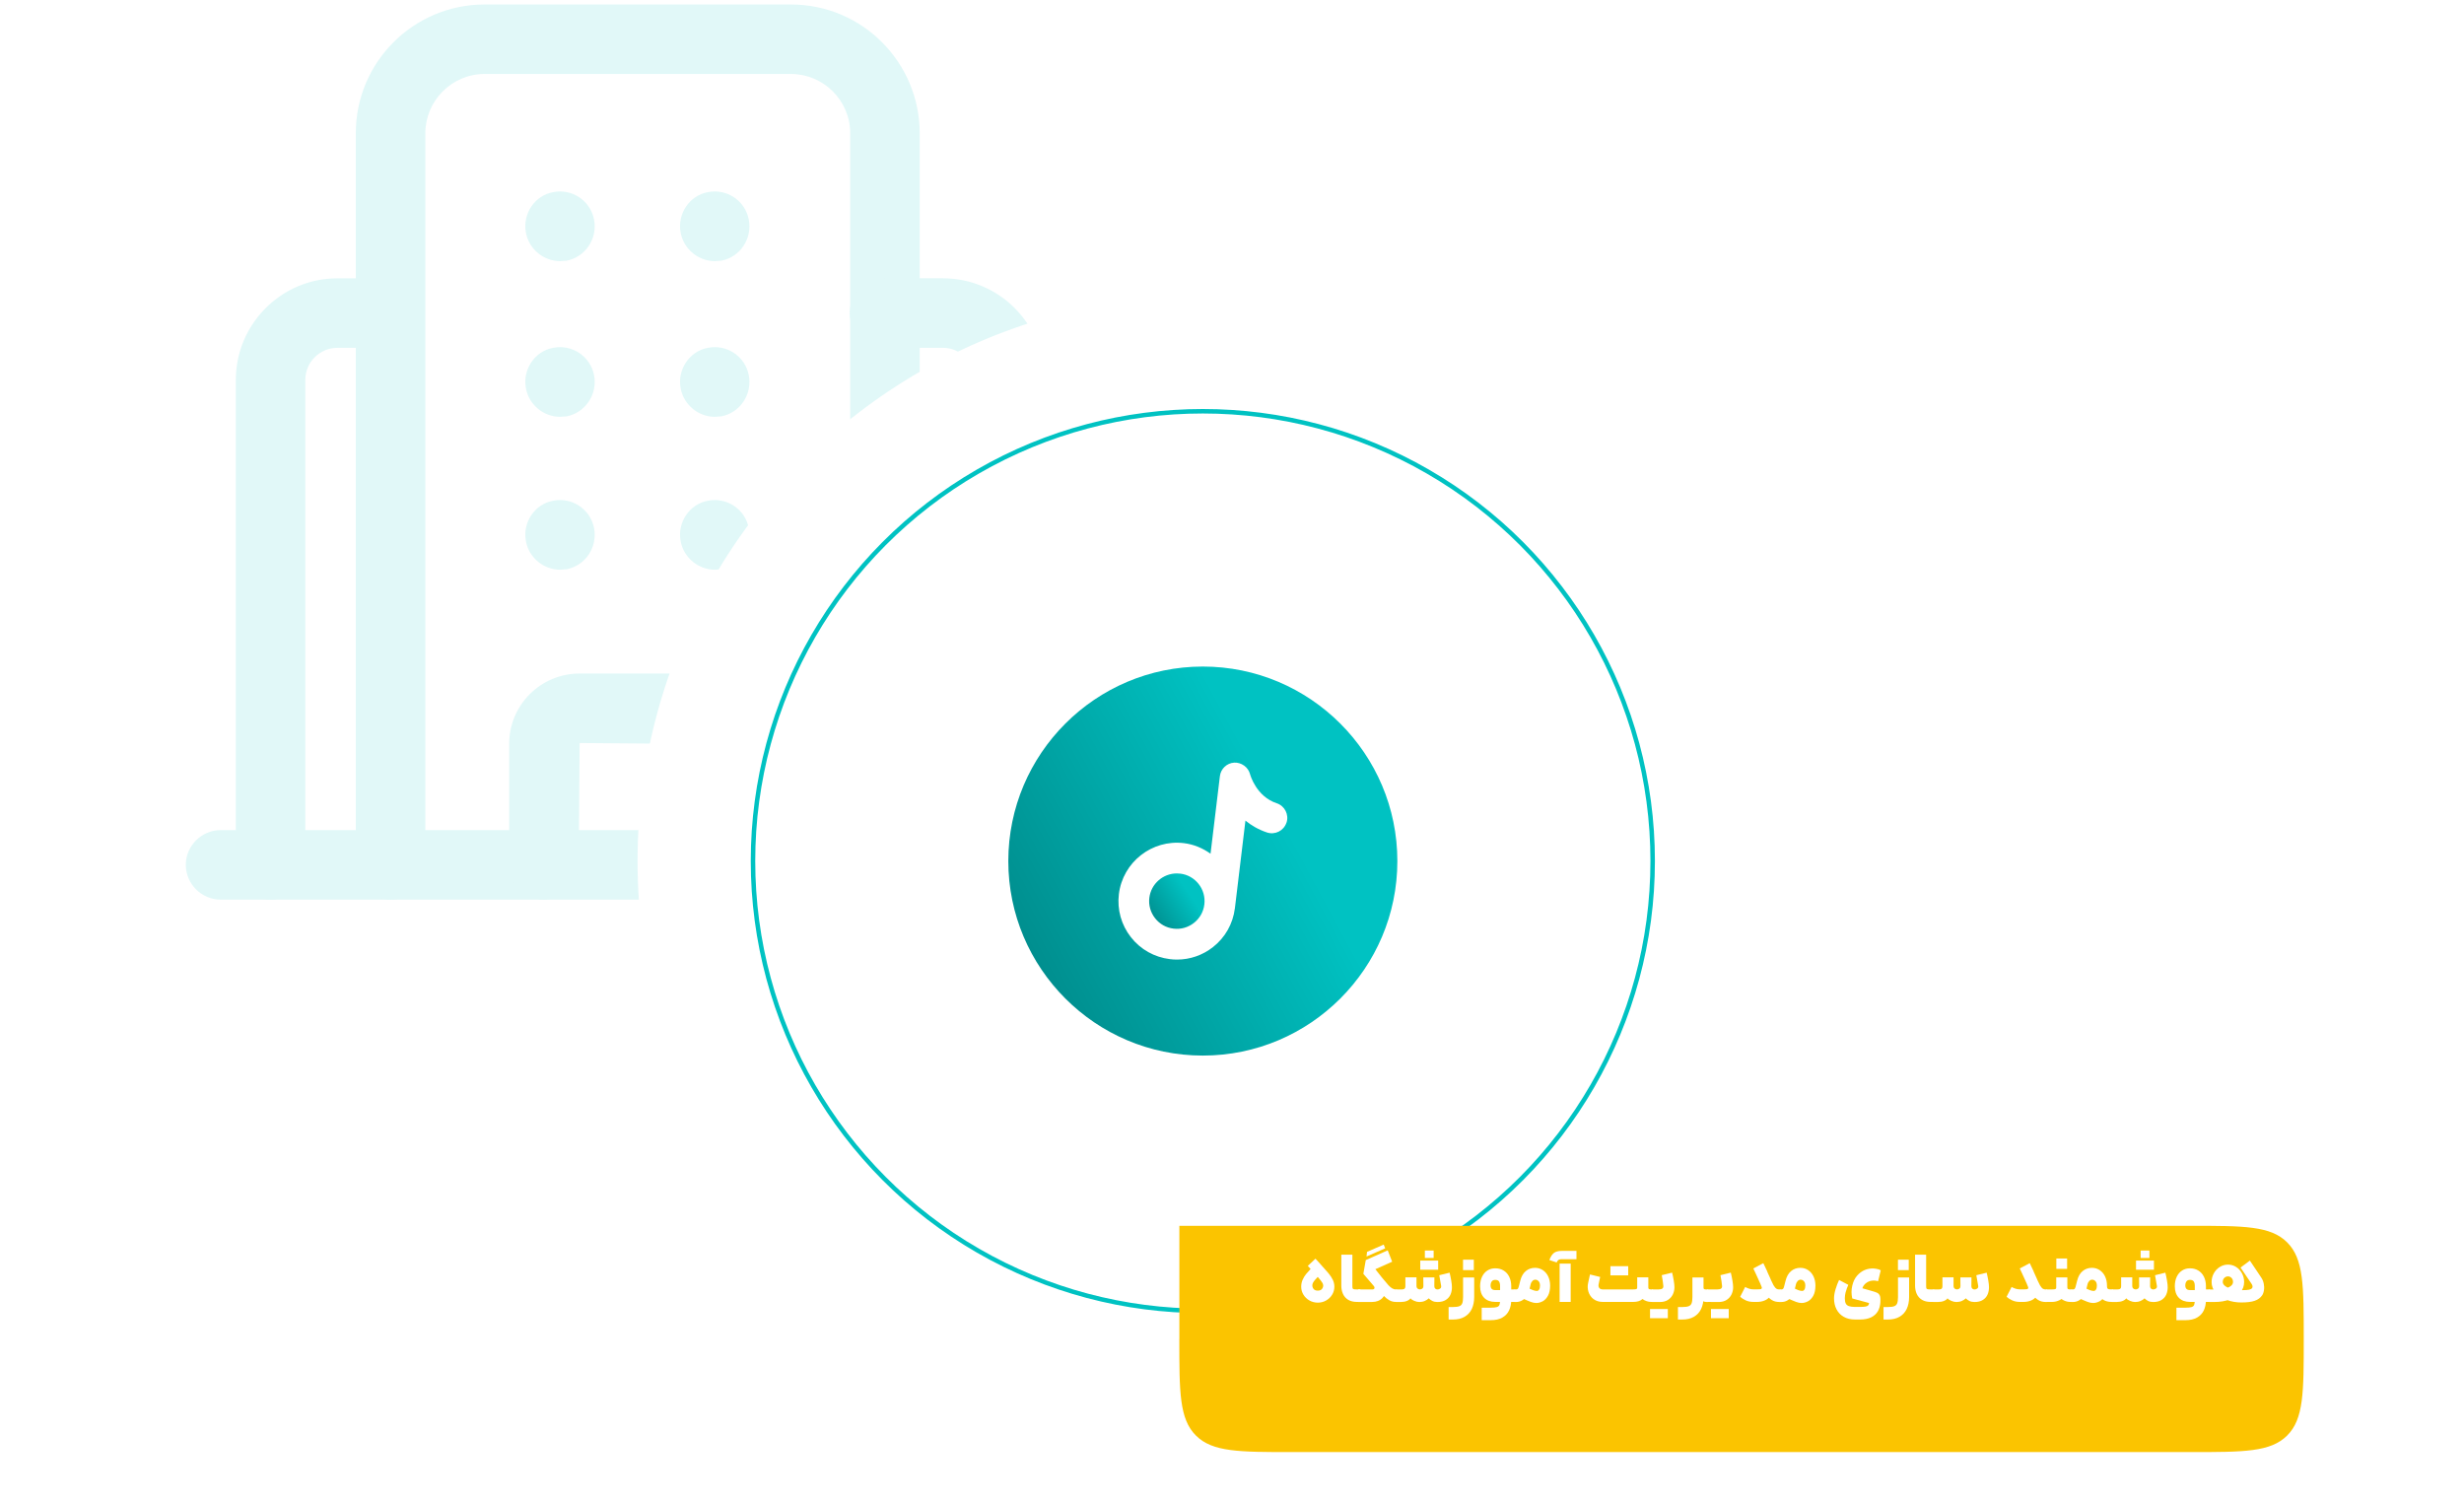 <?xml version="1.0" encoding="UTF-8"?>
<svg id="a" data-name="Layer 1" xmlns="http://www.w3.org/2000/svg" width="550" height="335" xmlns:xlink="http://www.w3.org/1999/xlink" viewBox="0 0 550 335">
  <defs>
    <clipPath id="b">
      <rect x="41.47" y="1" width="201.68" height="199.82" fill="none"/>
    </clipPath>
    <filter id="c" data-name="drop-shadow-194" filterUnits="userSpaceOnUse">
      <feOffset dx="0" dy="0"/>
      <feGaussianBlur result="d" stdDeviation="7"/>
      <feFlood flood-color="#212121" flood-opacity=".1"/>
      <feComposite in2="d" operator="in"/>
      <feComposite in="SourceGraphic"/>
    </filter>
    <linearGradient id="e" x1="241.32" y1="215.3" x2="268.94" y2="197.02" gradientUnits="userSpaceOnUse">
      <stop offset=".23" stop-color="#005858"/>
      <stop offset=".87" stop-color="#00c2c2"/>
    </linearGradient>
    <linearGradient id="f" x1="128.92" y1="267.47" x2="309.8" y2="169.94" xlink:href="#e"/>
    <filter id="g" data-name="drop-shadow-195" filterUnits="userSpaceOnUse">
      <feOffset dx="-10" dy="13"/>
      <feGaussianBlur result="h" stdDeviation="7"/>
      <feFlood flood-color="#dba100" flood-opacity=".15"/>
      <feComposite in2="h" operator="in"/>
      <feComposite in="SourceGraphic"/>
    </filter>
  </defs>
  <g clip-path="url(#b)">
    <g>
      <path d="M235.4,200.82H49.23c-4.24,0-7.76-3.52-7.76-7.76s3.52-7.76,7.76-7.76H235.4c4.24,0,7.76,3.52,7.76,7.76s-3.52,7.76-7.76,7.76Z" fill="#e1f8f8"/>
      <path d="M197.54,200.82c-4.24,0-7.76-3.52-7.76-7.76V29.75c0-7.34-6-13.24-13.24-13.24H108.18c-7.34,0-13.24,6-13.24,13.24V193.06c0,4.24-3.52,7.76-7.76,7.76s-7.76-3.52-7.76-7.76V29.75c0-15.93,12.93-28.75,28.75-28.75h68.37c15.93,0,28.75,12.93,28.75,28.75V193.06c0,4.24-3.52,7.76-7.76,7.76Z" fill="#e1f8f8"/>
      <path d="M159.59,127.18c-3.62,0-6.93-2.59-7.65-6.31-.83-4.24,1.97-8.38,6.1-9.1,4.14-.83,8.27,1.86,9.1,6.1,.83,4.34-1.97,8.38-6.1,9.2-.52,0-1.03,.1-1.45,.1Zm-34.54,0c-3.62,0-6.93-2.59-7.65-6.31-.83-4.24,1.97-8.38,6.1-9.1,4.14-.83,8.27,1.86,9.1,6.1,.83,4.34-1.97,8.38-6.1,9.2-.52,0-1.03,.1-1.45,.1Z" fill="#e1f8f8"/>
      <path d="M159.59,93.05c-3.62,0-6.93-2.59-7.65-6.31-.83-4.24,1.97-8.38,6.1-9.1,4.14-.83,8.27,1.86,9.1,6.1,.83,4.34-1.97,8.38-6.1,9.2-.52,0-1.03,.1-1.45,.1Zm-34.54,0c-3.62,0-6.93-2.59-7.65-6.31-.83-4.24,1.97-8.38,6.1-9.1,4.14-.83,8.27,1.86,9.1,6.1,.83,4.34-1.97,8.38-6.1,9.2-.52,0-1.03,.1-1.45,.1Z" fill="#e1f8f8"/>
      <path d="M159.59,58.3c-3.62,0-6.93-2.59-7.65-6.31-.83-4.24,1.97-8.38,6.1-9.1,4.14-.83,8.27,1.86,9.1,6.1,.83,4.34-1.97,8.38-6.1,9.2-.52,0-1.03,.1-1.45,.1Zm-34.54,0c-3.62,0-6.93-2.59-7.65-6.31-.83-4.24,1.97-8.38,6.1-9.1,4.14-.83,8.27,1.86,9.1,6.1,.83,4.34-1.97,8.38-6.1,9.2-.52,0-1.03,.1-1.45,.1Z" fill="#e1f8f8"/>
      <path d="M163.2,200.82c-4.24,0-7.76-3.52-7.76-7.76v-26.99l-26.06-.21-.21,27.2c0,4.24-3.52,7.76-7.76,7.76s-7.76-3.52-7.76-7.76v-26.99c0-8.69,7.03-15.72,15.72-15.72h25.86c8.69,0,15.72,7.03,15.72,15.72v26.99c0,4.24-3.52,7.76-7.76,7.76Z" fill="#e1f8f8"/>
      <path d="M225.36,200.82c-4.24,0-7.76-3.52-7.76-7.76V84.78c0-3.93-3.21-7.14-7.14-7.14h-13.03c-4.24,0-7.76-3.52-7.76-7.76s3.52-7.76,7.76-7.76h13.03c12.51,0,22.65,10.14,22.65,22.65v108.29c0,4.24-3.52,7.76-7.76,7.76Z" fill="#e1f8f8"/>
      <path d="M60.4,200.82c-4.24,0-7.76-3.52-7.76-7.76V84.78c0-12.41,10.14-22.65,22.65-22.65h11.69c4.24,0,7.76,3.52,7.76,7.76s-3.52,7.76-7.76,7.76h-11.69c-3.93,0-7.14,3.21-7.14,7.14v108.29c0,4.24-3.52,7.76-7.76,7.76Z" fill="#e1f8f8"/>
    </g>
  </g>
  <circle cx="268.49" cy="192.21" r="126.18" fill="#fff" filter="url(#c)"/>
  <circle cx="268.49" cy="192.21" r="100.41" fill="none" stroke="#00c2c2" stroke-miterlimit="10"/>
  <g>
    <path d="M263.43,195.02c-.25-.03-.49-.05-.74-.05-3.08,0-5.76,2.31-6.14,5.44-.2,1.64,.26,3.26,1.28,4.56,1.02,1.3,2.48,2.13,4.12,2.32,1.65,.21,3.26-.26,4.56-1.28,1.3-1.02,2.13-2.49,2.32-4.13,.41-3.38-2.01-6.47-5.4-6.87Z" fill="url(#e)" fill-rule="evenodd"/>
    <path d="M287.15,183.65c-.6,1.8-2.54,2.77-4.33,2.18-1.92-.64-3.51-1.58-4.82-2.65l-2.35,19.54s-.01,.03-.01,.05c-.43,3.44-2.16,6.51-4.89,8.65-2.32,1.82-5.12,2.78-8.02,2.78-.53,0-1.06-.03-1.59-.1-3.46-.42-6.55-2.15-8.7-4.89-2.15-2.74-3.1-6.15-2.69-9.61,.86-7.13,7.37-12.25,14.51-11.39,2.24,.27,4.23,1.14,5.95,2.36l2.09-17.32c.2-1.64,1.54-2.91,3.19-3.01,1.56-.09,3.14,.98,3.54,2.58,.05,.18,1.38,4.98,5.96,6.49,1.8,.6,2.77,2.54,2.18,4.33Zm-18.66-34.86c-23.94,0-43.42,19.48-43.42,43.42s19.48,43.42,43.42,43.42,43.42-19.48,43.42-43.42-19.48-43.42-43.42-43.42Z" fill="url(#f)" fill-rule="evenodd"/>
  </g>
  <path d="M273.24,285.88c0,11.91,0,17.86,3.7,21.56,3.7,3.7,9.65,3.7,21.56,3.7h200.48c11.9,0,17.85,0,21.55-3.7,0,0,0,0,0,0,3.7-3.7,3.7-9.65,3.7-21.55s0-17.86-3.7-21.56c0,0,0,0,0,0-3.7-3.7-9.65-3.7-21.56-3.7h-225.72v25.26Z" fill="#fbc400" filter="url(#g)"/>
  <g>
    <path d="M294.68,282.12c.85,.93,1.48,1.65,1.89,2.14,.41,.5,.72,.98,.95,1.46,.22,.48,.33,.98,.33,1.52,0,.64-.17,1.23-.5,1.77-.33,.54-.78,.97-1.34,1.29-.56,.32-1.18,.48-1.85,.48s-1.31-.16-1.87-.48c-.56-.32-1.01-.75-1.34-1.29-.33-.54-.5-1.13-.5-1.77,0-.56,.1-1.08,.31-1.55,.21-.48,.47-.91,.78-1.29,.32-.39,.75-.88,1.31-1.48l.31-.33,1.68,1.69-.37,.4c-.43,.46-.75,.81-.95,1.04s-.34,.44-.44,.63c-.1,.19-.15,.39-.15,.58,0,.3,.1,.57,.29,.81,.2,.24,.51,.36,.93,.36s.72-.12,.92-.36c.2-.24,.29-.51,.29-.81,0-.19-.08-.41-.24-.66-.16-.25-.42-.58-.77-.99-.35-.41-.96-1.09-1.83-2.04-.13-.15-.24-.25-.3-.33-.07-.07-.17-.18-.3-.33l1.71-1.61,1.06,1.15Z" fill="#fff"/>
    <path d="M300.94,290.15c-.52-.32-.91-.75-1.16-1.3-.25-.55-.38-1.17-.38-1.86v-6.92h2.47v6.92c0,.28,.02,.47,.05,.58,.04,.11,.12,.18,.25,.21,.13,.03,.36,.05,.69,.05h.78l.09,1.44-.09,1.35h-.78c-.76,0-1.39-.16-1.92-.47Z" fill="#fff"/>
    <path d="M310.76,281.64l-3.76,1.68,1.46,1.85c.59,.75,.89,1.55,.92,2.41,.02,.86-.25,1.59-.81,2.17-.56,.58-1.33,.88-2.31,.88h-3.09v-2.79h3.17c.14,0,.26-.04,.35-.11,.09-.07,.13-.17,.12-.3,0-.13-.07-.26-.19-.4l-2.3-2.68,.54-3.07,4.9-2.17,.99,2.54Zm-5.62-2.19l3.72-1.63,.33,.84-4.16,1.82,.11-1.02Zm6.67,11.17h-.23c-.53,0-1.01-.12-1.44-.36-.43-.24-.86-.58-1.29-1.02-.43-.45-1.09-1.18-1.98-2.22l-.26-.31,1.85-1.55,.28,.34c.51,.62,.89,1.08,1.16,1.37,.27,.29,.54,.53,.81,.7s.56,.26,.86,.26h.23v2.79Z" fill="#fff"/>
    <path d="M311.66,287.83h1.26c.27,0,.47-.05,.59-.16,.12-.1,.19-.27,.19-.51v-2.02h2.48v1.97c0,.23,.08,.4,.23,.53,.16,.12,.34,.19,.54,.19s.39-.07,.54-.19,.23-.3,.23-.52l-.02-1.97h2.48l-.02,1.97c0,.23,.07,.4,.2,.53s.31,.19,.51,.19c.23,0,.43-.07,.61-.21,.18-.14,.24-.34,.2-.6-.09-.54-.16-.94-.21-1.2-.05-.26-.12-.65-.21-1.17l2.31-.57c.13,.55,.26,1.13,.36,1.74,.11,.61,.16,1.12,.16,1.52,0,.59-.11,1.13-.32,1.62-.21,.49-.56,.89-1.04,1.2-.48,.31-1.1,.47-1.87,.47-.44,0-.82-.08-1.13-.23-.31-.16-.58-.35-.81-.59-.23,.23-.53,.42-.89,.58s-.77,.24-1.2,.24c-.36,0-.75-.08-1.16-.26s-.69-.36-.83-.57c-.15,.23-.4,.42-.78,.58s-.81,.24-1.32,.24h-1.12v-2.79Zm6.05-6.44h1.37v2.05h-2.06v-2.05h.7Zm1.33-2.24h.97v1.66h-1.96v-1.66h.99Zm.96,2.24h1.02v2.05h-2.05v-2.05h1.03Z" fill="#fff"/>
    <path d="M329.06,285.15v4.38c0,1.02-.18,1.91-.54,2.67-.36,.75-.9,1.33-1.61,1.74s-1.57,.61-2.58,.61h-.98v-2.79h.98c.62,0,1.09-.06,1.4-.18,.32-.12,.54-.33,.66-.64s.19-.78,.19-1.4v-4.38h2.48Zm-1.26-3.96h1.18v2.33h-2.41v-2.33h1.23Z" fill="#fff"/>
    <path d="M334.13,291.77c.29-.09,.48-.26,.57-.49,.09-.23,.14-.6,.14-1.11v-3.12c0-.42-.08-.75-.23-.99s-.44-.36-.85-.36c-.36,0-.63,.12-.79,.36-.17,.24-.25,.54-.25,.9,0,.32,.08,.57,.25,.75,.17,.18,.43,.27,.81,.27h1.78l.81-.15h1.82l.14,1.41-.14,1.38h-4.41c-1.07,0-1.9-.31-2.5-.92-.6-.62-.9-1.47-.9-2.57,0-.81,.14-1.51,.43-2.12,.29-.61,.69-1.07,1.2-1.4,.51-.33,1.09-.49,1.75-.49,.7,0,1.32,.16,1.86,.49,.54,.33,.96,.79,1.26,1.4,.3,.61,.45,1.31,.45,2.12v3.04c0,.87-.16,1.64-.47,2.32s-.81,1.22-1.49,1.61c-.68,.4-1.56,.6-2.64,.6h-1.99v-2.79h1.99c.64,0,1.11-.05,1.4-.14Z" fill="#fff"/>
    <path d="M338.03,287.83h.39c.17,0,.29-.04,.37-.13,.08-.09,.16-.26,.22-.5l.33-1.29c.24-.96,.65-1.69,1.23-2.17s1.27-.73,2.08-.73c.63,0,1.2,.17,1.71,.5,.51,.33,.92,.8,1.21,1.4,.29,.61,.44,1.3,.44,2.07,0,.91-.16,1.66-.47,2.24-.32,.58-.71,1-1.19,1.26-.48,.25-.96,.38-1.44,.38-.37,0-.78-.08-1.23-.25-.45-.17-1.14-.46-2.06-.88l-.4-.19,1.09-2.36s.06,.02,.08,.03c.84,.38,1.43,.64,1.77,.77,.34,.13,.64,.19,.88,.19,.22,0,.39-.11,.52-.32,.13-.21,.19-.5,.19-.86,0-.42-.09-.74-.28-.96-.19-.22-.41-.34-.68-.37-.27-.02-.51,.06-.71,.26s-.35,.46-.43,.8l-.4,1.68c-.09,.4-.28,.78-.57,1.12-.28,.34-.62,.61-1.01,.81-.39,.2-.78,.3-1.19,.3h-.43v-2.79Z" fill="#fff"/>
    <path d="M346.85,279.69c.4-.3,.98-.46,1.75-.46h3.29v1.85h-3.29c-.32,0-.56,.05-.72,.16-.16,.11-.3,.3-.41,.57l-1.63-.54c.28-.74,.62-1.27,1.02-1.58Zm1.28,2.38h2.47v8.55h-2.47v-8.55Z" fill="#fff"/>
    <path d="M355.71,290c-.55-.42-.93-.96-1.14-1.63-.21-.67-.23-1.35-.06-2.06,.2-.94,.33-1.55,.4-1.82l2.27,.56-.11,.5c-.12,.52-.21,.93-.25,1.23-.04,.31,.02,.56,.19,.76,.17,.2,.42,.29,.76,.29h6.78c.36,0,.6-.03,.72-.08,.12-.05,.18-.16,.18-.33v-2.28h2.48v2.28c0,.17,.05,.27,.15,.33,.1,.05,.26,.08,.49,.08h.39l.11,1.46-.11,1.33h-.39c-.32,0-.65-.05-.99-.16-.34-.11-.66-.27-.95-.49-.24,.22-.53,.38-.88,.49-.35,.11-.75,.16-1.2,.16h-6.78c-.82,0-1.5-.21-2.06-.63Zm4.45-7.36h1.37v2.05h-2.06v-2.05h.7Zm2.26,0h1.02v2.05h-2.05v-2.05h1.03Z" fill="#fff"/>
    <path d="M369,292.21h1.37v2.05h-2.06v-2.05h.7Zm-.22-4.38h1.46c.38,0,.66-.07,.82-.19,.17-.13,.24-.32,.22-.57-.02-.28-.06-.64-.13-1.09-.07-.45-.14-.89-.22-1.33l2.31-.57c.13,.55,.26,1.13,.36,1.74s.16,1.12,.16,1.52c0,.57-.12,1.1-.36,1.61-.24,.5-.61,.91-1.09,1.22s-1.09,.47-1.8,.47h-1.72v-2.79Zm2.48,4.38h1.02v2.05h-2.05v-2.05h1.03Z" fill="#fff"/>
    <path d="M380.25,285.15v4.38c0,1.02-.18,1.91-.54,2.67-.36,.75-.9,1.33-1.61,1.74s-1.57,.61-2.58,.61h-.98v-2.79h.98c.62,0,1.09-.06,1.4-.18,.32-.12,.54-.33,.66-.64s.19-.78,.19-1.4v-4.38h2.48Zm.15,2.61c.1,.05,.26,.08,.49,.08h.39l.09,1.41-.09,1.38h-.39c-.23,0-.43-.04-.62-.12s-.34-.21-.47-.38c-.13-.17-.22-.38-.29-.61l.74-2.08c0,.17,.05,.27,.15,.33Z" fill="#fff"/>
    <path d="M381.11,290.62v-2.79h.88l.08,1.41-.08,1.38h-.88Zm.78-2.79h1.46c.38,0,.66-.07,.82-.19s.24-.32,.22-.57c-.02-.28-.06-.64-.13-1.09-.07-.45-.14-.89-.23-1.33l2.31-.57c.13,.55,.26,1.13,.36,1.74s.16,1.12,.16,1.52c0,.57-.12,1.1-.36,1.61-.24,.5-.61,.91-1.09,1.22s-1.09,.47-1.8,.47h-1.72v-2.79Zm.71,4.38h1.37v2.05h-2.06v-2.05h.7Zm2.26,0h1.02v2.05h-2.05v-2.05h1.03Z" fill="#fff"/>
    <path d="M394.45,283.81c.27,.58,.53,1.16,.79,1.75,.29,.66,.45,1.31,.49,1.93,.04,.63-.12,1.18-.47,1.67-.37,.54-.82,.92-1.34,1.13-.52,.22-1.09,.33-1.71,.33h-.79c-.67,0-1.27-.12-1.79-.37-.52-.25-.92-.51-1.2-.78l1.12-2.19,.05,.03c.22,.12,.48,.24,.8,.35,.32,.11,.66,.16,1.03,.16h.79c.32,0,.55-.01,.7-.03,.14-.02,.24-.07,.29-.14,.05-.07,.07-.16,.05-.27-.02-.11-.11-.33-.26-.68l-1.1-2.42c-.18-.38-.35-.76-.53-1.13l2.23-1.18c.12,.25,.41,.86,.87,1.83Zm1.48,3.16c.18,.32,.36,.54,.54,.67,.18,.13,.4,.19,.64,.19h.28l.12,1.43-.12,1.37h-.28c-.6,0-1.14-.14-1.61-.43-.48-.29-.91-.71-1.31-1.27-.4-.56-.79-1.28-1.19-2.17l2.23-1.18c.28,.62,.51,1.09,.69,1.41Z" fill="#fff"/>
    <path d="M397.25,287.83h.39c.17,0,.29-.04,.37-.13,.08-.09,.16-.26,.22-.5l.33-1.29c.24-.96,.65-1.69,1.23-2.17s1.27-.73,2.08-.73c.63,0,1.2,.17,1.71,.5,.51,.33,.92,.8,1.21,1.4,.29,.61,.44,1.3,.44,2.07,0,.91-.16,1.66-.47,2.24-.32,.58-.71,1-1.19,1.26-.48,.25-.96,.38-1.44,.38-.37,0-.78-.08-1.23-.25-.45-.17-1.14-.46-2.06-.88l-.4-.19,1.09-2.36s.06,.02,.08,.03c.84,.38,1.43,.64,1.77,.77,.34,.13,.64,.19,.88,.19,.22,0,.39-.11,.52-.32,.13-.21,.19-.5,.19-.86,0-.42-.09-.74-.28-.96-.19-.22-.41-.34-.68-.37-.27-.02-.51,.06-.71,.26s-.35,.46-.43,.8l-.4,1.68c-.09,.4-.28,.78-.57,1.12-.28,.34-.62,.61-1.01,.81-.39,.2-.78,.3-1.19,.3h-.43v-2.79Z" fill="#fff"/>
    <path d="M411.99,288.37c-.13,.51-.2,.98-.2,1.43,0,.49,.07,.87,.2,1.15,.13,.28,.36,.48,.69,.6,.33,.12,.78,.19,1.37,.19h1.1c.56,0,.97-.03,1.25-.08,.27-.05,.47-.13,.57-.23s.18-.25,.22-.44c.01-.04,.01-.08,0-.1s-.04-.04-.08-.05l-3.66-.99c-.22-.97-.22-1.92,0-2.84,.21-.92,.57-1.67,1.08-2.25,.44-.51,.94-.89,1.48-1.16,.54-.26,1.12-.41,1.73-.44,.35-.02,.73,0,1.13,.08,.4,.07,.71,.18,.94,.33l-.59,2.42c-.41-.12-.86-.17-1.33-.12-.29,.03-.55,.1-.79,.21s-.46,.24-.65,.4c-.2,.17-.36,.35-.49,.55-.13,.2-.21,.39-.24,.55,.51,.15,1.01,.29,1.51,.43,.28,.08,.49,.14,.62,.18,.13,.04,.34,.1,.61,.18,.4,.12,.7,.27,.88,.45s.3,.4,.35,.67c.05,.27,.06,.65,.04,1.15-.04,.8-.23,1.49-.57,2.07-.34,.58-.85,1.04-1.51,1.36-.67,.32-1.49,.48-2.48,.48h-1.1c-.98,0-1.83-.2-2.53-.61-.7-.4-1.24-.96-1.61-1.68-.37-.72-.55-1.53-.55-2.44,0-.59,.11-1.26,.34-2.03,.23-.76,.49-1.45,.79-2.07l2.06,1.09c-.25,.55-.44,1.08-.57,1.58Z" fill="#fff"/>
    <path d="M426.14,285.15v4.38c0,1.02-.18,1.91-.54,2.67-.36,.75-.9,1.33-1.61,1.74s-1.57,.61-2.58,.61h-.98v-2.79h.98c.62,0,1.09-.06,1.4-.18,.32-.12,.54-.33,.66-.64s.19-.78,.19-1.4v-4.38h2.48Zm-1.26-3.96h1.18v2.33h-2.41v-2.33h1.23Z" fill="#fff"/>
    <path d="M429.01,290.15c-.52-.32-.91-.75-1.16-1.3-.25-.55-.38-1.17-.38-1.86v-6.92h2.47v6.92c0,.28,.02,.47,.05,.58,.04,.11,.12,.18,.25,.21,.13,.03,.36,.05,.69,.05h.78l.09,1.44-.09,1.35h-.78c-.76,0-1.39-.16-1.92-.47Z" fill="#fff"/>
    <path d="M431.54,287.83h1.26c.27,0,.47-.05,.59-.16,.12-.1,.19-.27,.19-.51v-2.02h2.48v1.97c0,.23,.08,.4,.23,.53,.16,.12,.34,.19,.54,.19s.39-.07,.54-.19,.23-.3,.23-.52l-.02-1.97h2.48l-.02,1.97c0,.23,.07,.4,.2,.53s.31,.19,.51,.19c.23,0,.43-.07,.61-.21,.18-.14,.24-.34,.2-.6-.09-.54-.16-.94-.21-1.2-.05-.26-.12-.65-.21-1.17l2.31-.57c.13,.55,.26,1.13,.36,1.74,.11,.61,.16,1.12,.16,1.52,0,.59-.11,1.13-.32,1.62-.21,.49-.56,.89-1.04,1.2-.48,.31-1.1,.47-1.87,.47-.44,0-.82-.08-1.13-.23-.31-.16-.58-.35-.81-.59-.23,.23-.53,.42-.89,.58s-.77,.24-1.2,.24c-.36,0-.75-.08-1.16-.26s-.69-.36-.83-.57c-.15,.23-.4,.42-.78,.58s-.81,.24-1.32,.24h-1.12v-2.79Z" fill="#fff"/>
    <path d="M453.92,283.81c.27,.58,.53,1.16,.79,1.75,.29,.66,.45,1.31,.49,1.93,.04,.63-.12,1.18-.47,1.67-.37,.54-.82,.92-1.34,1.13-.52,.22-1.09,.33-1.71,.33h-.79c-.67,0-1.27-.12-1.79-.37-.52-.25-.92-.51-1.2-.78l1.12-2.19,.05,.03c.22,.12,.48,.24,.8,.35,.32,.11,.66,.16,1.03,.16h.79c.32,0,.55-.01,.7-.03,.14-.02,.24-.07,.29-.14,.05-.07,.07-.16,.05-.27-.02-.11-.11-.33-.26-.68l-1.1-2.42c-.18-.38-.35-.76-.53-1.13l2.23-1.18c.12,.25,.41,.86,.87,1.83Zm1.48,3.16c.18,.32,.36,.54,.54,.67,.18,.13,.4,.19,.64,.19h.28l.12,1.43-.12,1.37h-.28c-.6,0-1.14-.14-1.61-.43-.48-.29-.91-.71-1.31-1.27-.4-.56-.79-1.28-1.19-2.17l2.23-1.18c.28,.62,.51,1.09,.69,1.41Z" fill="#fff"/>
    <path d="M460.99,289.1c-.32,.49-.73,.86-1.26,1.12-.52,.26-1.07,.4-1.65,.4h-1.37v-2.79h1.37c.36,0,.6-.03,.72-.08,.12-.05,.18-.16,.18-.33h2.48c0,.63-.16,1.19-.47,1.68Zm.47-3.96v2.28c0,.17,.05,.27,.15,.33s.26,.08,.49,.08h.39l.11,1.5-.11,1.29h-.39c-.48,0-.95-.11-1.43-.34-.48-.23-.88-.58-1.2-1.06-.33-.48-.49-1.08-.49-1.79v-2.28h2.48Zm-1.23-4.22h1.18v2.33h-2.41v-2.33h1.23Z" fill="#fff"/>
    <path d="M462.33,287.83h.39c.17,0,.29-.04,.37-.13,.08-.09,.16-.26,.22-.5l.33-1.29c.24-.96,.65-1.69,1.23-2.17s1.27-.73,2.08-.73c.63,0,1.2,.17,1.71,.5,.51,.33,.92,.8,1.21,1.4,.29,.61,.44,1.3,.44,2.07,0,.91-.16,1.66-.47,2.24-.32,.58-.71,1-1.19,1.26-.48,.25-.96,.38-1.44,.38-.37,0-.78-.08-1.23-.25-.45-.17-1.14-.46-2.06-.88l-.4-.19,1.09-2.36s.06,.02,.08,.03c.84,.38,1.43,.64,1.77,.77,.34,.13,.64,.19,.88,.19,.22,0,.39-.11,.52-.32,.13-.21,.19-.5,.19-.86,0-.42-.09-.74-.28-.96-.19-.22-.41-.34-.68-.37-.27-.02-.51,.06-.71,.26s-.35,.46-.43,.8l-.4,1.68c-.09,.4-.28,.78-.57,1.12-.28,.34-.62,.61-1.01,.81-.39,.2-.78,.3-1.19,.3h-.43v-2.79Zm9.42,1.33l-.16,1.46h-.26c-.7,0-1.29-.14-1.77-.43-.48-.29-.83-.7-1.06-1.24-.23-.54-.35-1.18-.35-1.94l2.16-.03c0,.26,.02,.45,.07,.56,.05,.11,.14,.19,.28,.23,.14,.04,.36,.06,.68,.06h.26l.16,1.33Z" fill="#fff"/>
    <path d="M471.43,287.83h1.26c.27,0,.47-.05,.59-.16,.12-.1,.19-.27,.19-.51v-2.02h2.48v1.97c0,.23,.08,.4,.23,.53,.16,.12,.34,.19,.54,.19s.39-.07,.54-.19,.23-.3,.23-.52l-.02-1.97h2.48l-.02,1.97c0,.23,.07,.4,.2,.53s.31,.19,.51,.19c.23,0,.43-.07,.61-.21,.18-.14,.24-.34,.2-.6-.09-.54-.16-.94-.21-1.2-.05-.26-.12-.65-.21-1.17l2.31-.57c.13,.55,.26,1.13,.36,1.74,.11,.61,.16,1.12,.16,1.52,0,.59-.11,1.13-.32,1.62-.21,.49-.56,.89-1.04,1.2-.48,.31-1.1,.47-1.87,.47-.44,0-.82-.08-1.13-.23-.31-.16-.58-.35-.81-.59-.23,.23-.53,.42-.89,.58s-.77,.24-1.2,.24c-.36,0-.75-.08-1.16-.26s-.69-.36-.83-.57c-.15,.23-.4,.42-.78,.58s-.81,.24-1.32,.24h-1.12v-2.79Zm6.05-6.44h1.37v2.05h-2.06v-2.05h.7Zm1.33-2.24h.97v1.66h-1.96v-1.66h.99Zm.96,2.24h1.02v2.05h-2.05v-2.05h1.03Z" fill="#fff"/>
    <path d="M489.2,291.77c.29-.09,.48-.26,.57-.49,.09-.23,.14-.6,.14-1.11v-3.12c0-.42-.08-.75-.23-.99s-.44-.36-.85-.36c-.36,0-.63,.12-.79,.36-.17,.24-.25,.54-.25,.9,0,.32,.08,.57,.25,.75,.17,.18,.43,.27,.81,.27h1.78l.81-.15h1.82l.14,1.41-.14,1.38h-4.41c-1.07,0-1.9-.31-2.5-.92-.6-.62-.9-1.47-.9-2.57,0-.81,.14-1.51,.43-2.12,.29-.61,.69-1.07,1.2-1.4,.51-.33,1.09-.49,1.75-.49,.7,0,1.32,.16,1.86,.49,.54,.33,.96,.79,1.26,1.4,.3,.61,.45,1.31,.45,2.12v3.04c0,.87-.16,1.64-.47,2.32s-.81,1.22-1.49,1.61c-.68,.4-1.56,.6-2.64,.6h-1.99v-2.79h1.99c.64,0,1.11-.05,1.4-.14Z" fill="#fff"/>
    <path d="M502.2,281.39l2.56,3.82c.26,.39,.44,.83,.54,1.33,.1,.49,.12,.97,.05,1.44-.06,.46-.2,.85-.4,1.16-.39,.57-.95,.98-1.68,1.23s-1.73,.37-2.99,.37c-1.11,0-2.17-.18-3.19-.55-1.02-.37-1.84-.9-2.48-1.59-.63-.69-.95-1.5-.95-2.42,0-.68,.16-1.32,.48-1.92,.32-.6,.76-1.07,1.33-1.43,.56-.36,1.18-.54,1.85-.54s1.27,.18,1.82,.53c.55,.35,.98,.83,1.3,1.42,.32,.59,.48,1.23,.48,1.92,0,.91-.29,1.7-.88,2.38-.59,.67-1.38,1.19-2.38,1.55s-2.09,.54-3.28,.54h-1.29v-2.79h1.29c.88,0,1.62-.07,2.23-.21,.61-.14,1.07-.34,1.37-.59,.31-.25,.46-.55,.46-.88,0-.36-.11-.66-.33-.89-.22-.23-.48-.35-.78-.35-.33,0-.61,.12-.84,.35-.23,.23-.34,.54-.34,.91,0,.33,.19,.64,.57,.92,.38,.28,.88,.5,1.51,.66,.63,.16,1.31,.24,2.05,.24,.86,0,1.44-.04,1.75-.11,.31-.07,.52-.18,.64-.31,.09-.11,.14-.26,.13-.43,0-.17-.09-.37-.24-.6l-2.44-3.6,2.08-1.55Z" fill="#fff"/>
  </g>
</svg>